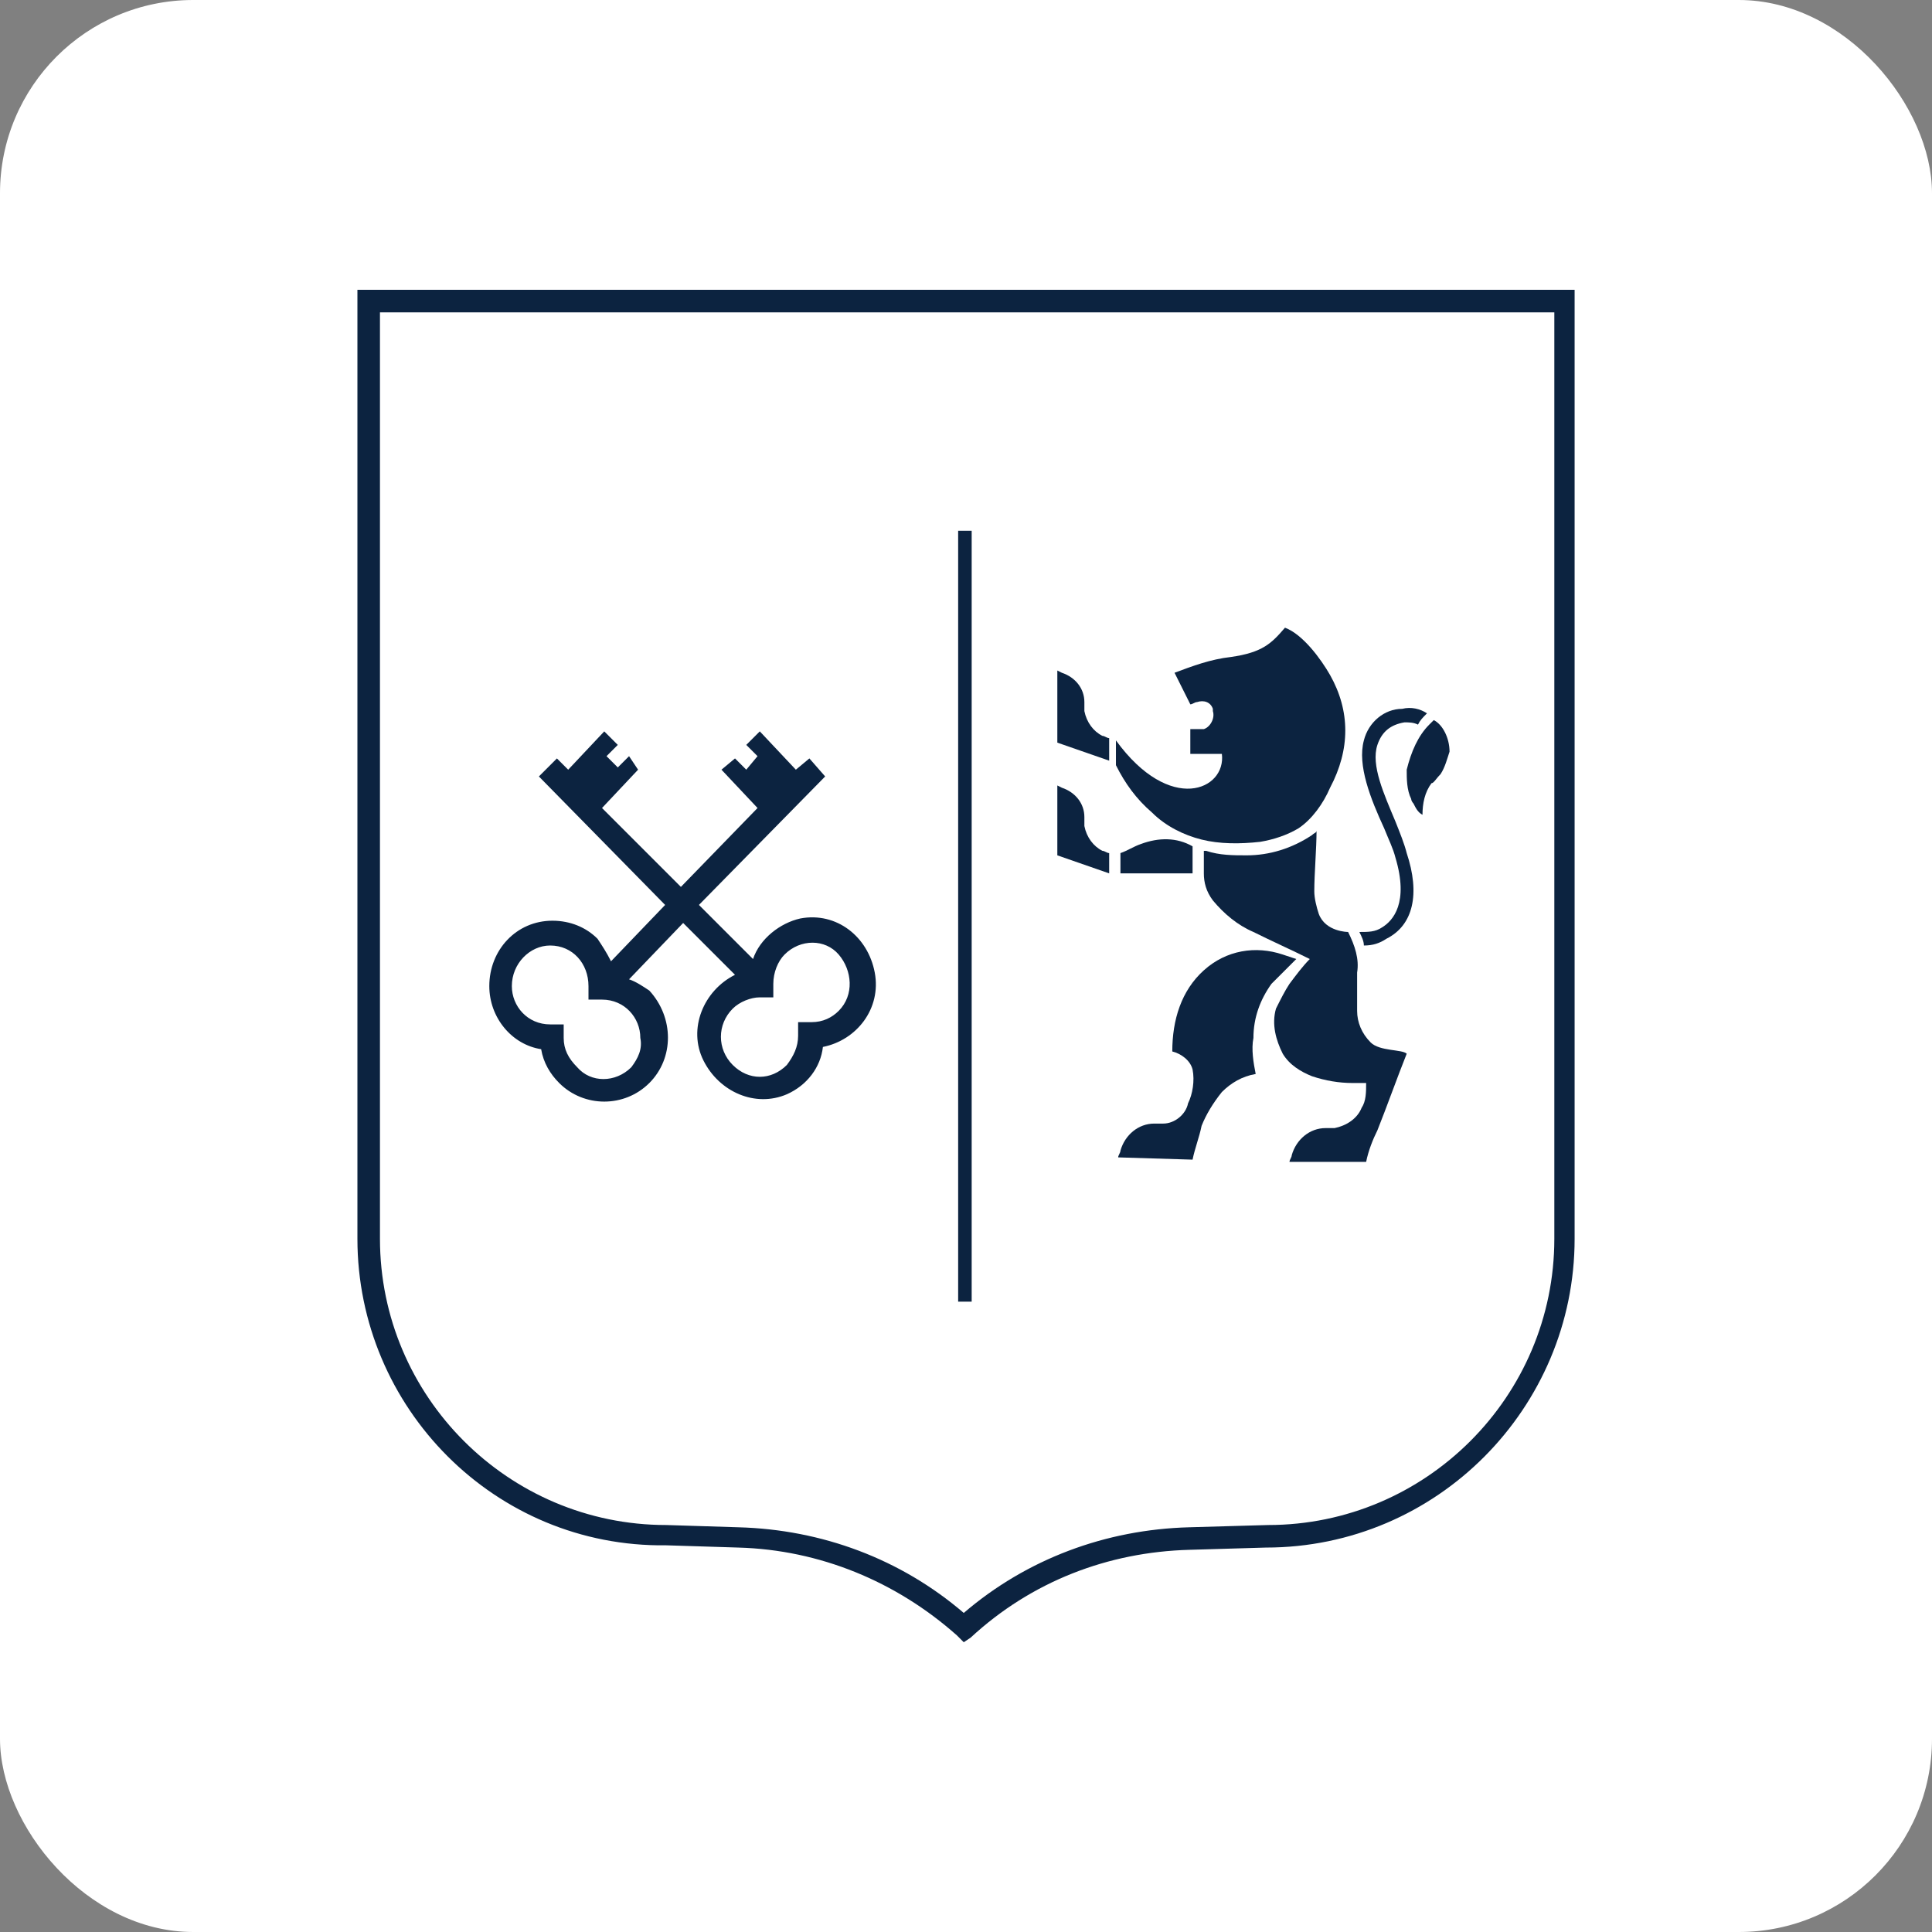 <svg xmlns="http://www.w3.org/2000/svg" version="1.1" xmlns:xlink="http://www.w3.org/1999/xlink" xmlns:svgjs="http://svgjs.dev/svgjs" width="1000" height="1000"><rect width="100%" height="100%" fill="#808080" stroke="none"/><g clip-path="url(#SvgjsClipPath1142)"><rect width="1000" height="1000" fill="#ffffff"></rect><g transform="matrix(11.667,0,0,11.667,185,150)"><svg xmlns="http://www.w3.org/2000/svg" version="1.1" xmlns:xlink="http://www.w3.org/1999/xlink" xmlns:svgjs="http://svgjs.dev/svgjs" width="54" height="60"><svg version="1.1" id="Layer_1" xmlns="http://www.w3.org/2000/svg" xmlns:xlink="http://www.w3.org/1999/xlink" x="0px" y="0px" viewBox="0 0 54 60" style="enable-background:new 0 0 54 60;" xml:space="preserve">
<style type="text/css">
	.st0{fill:#0C2340;}
</style>
<g>
	<g>
		<path class="st0" d="M26.9,60l-0.3-0.3c-2.7-2.4-6.1-3.8-9.7-3.9l-3.2-0.1C6.1,55.8,0,49.6,0,42.1V0h54v42.1
			c0,7.5-6.1,13.7-13.7,13.7l-3.4,0.1c-3.6,0.1-7,1.4-9.7,3.9L26.9,60z M1,1v41.1c0,7,5.7,12.7,12.7,12.7l3.2,0.1
			c3.7,0.1,7.2,1.4,10,3.8c2.8-2.4,6.3-3.7,10-3.8l3.5-0.1c7,0,12.7-5.7,12.7-12.7V1H1z"></path>
	</g>
	<g id="Group_49" transform="translate(-78 -4580.17)">
		<g id="Group_5" transform="translate(92.751 4609.86)">
			<rect id="Rectangle_4" x="11.9" y="-19" class="st0" width="0.6" height="34.2"></rect>
			<path id="Path_17" class="st0" d="M18.6-4.7c-0.1,0-0.2-0.1-0.3-0.1c-0.4-0.2-0.7-0.6-0.8-1.1c0-0.1,0-0.2,0-0.4
				c0-0.6-0.4-1.1-1-1.3l-0.2-0.1v3.1l2.3,0.8V-4.7z"></path>
			<path id="Path_18" class="st0" d="M18.6-9.8c-0.1,0-0.2-0.1-0.3-0.1c-0.4-0.2-0.7-0.6-0.8-1.1c0-0.1,0-0.2,0-0.4
				c0-0.6-0.4-1.1-1-1.3l-0.2-0.1v3.2l2.3,0.8V-9.8z"></path>
			<path id="Path_19" class="st0" d="M33-10.6c-0.1,0.1-0.1,0.1-0.2,0.2c-0.5,0.5-0.8,1.2-1,2c0,0.4,0,0.9,0.2,1.3
				c0,0.1,0.1,0.2,0.1,0.2l0,0c0.1,0.2,0.2,0.4,0.4,0.5c0-0.5,0.1-1,0.4-1.4c0.1,0,0.2-0.2,0.4-0.4c0.2-0.3,0.3-0.7,0.4-1
				C33.7-9.8,33.4-10.4,33-10.6"></path>
			<path id="Path_20" class="st0" d="M22.3,8.9c0.1-0.5,0.3-1,0.4-1.5c0.2-0.5,0.5-1,0.9-1.5c0.4-0.4,0.9-0.7,1.5-0.8
				C25,4.6,24.9,4,25,3.5c0-0.9,0.3-1.7,0.8-2.4C26.1,0.8,26.9,0,26.9,0l-0.6-0.2c-1.2-0.4-2.5-0.2-3.5,0.7s-1.4,2.2-1.4,3.6
				c0.4,0.1,0.8,0.4,0.9,0.8c0.1,0.5,0,1.1-0.2,1.5C22,6.9,21.5,7.3,21,7.3c-0.1,0-0.3,0-0.4,0c-0.7,0-1.3,0.5-1.5,1.2
				c0,0.1-0.1,0.2-0.1,0.3L22.3,8.9z"></path>
			<path id="Path_21" class="st0" d="M22.3-5c-0.7-0.4-1.5-0.4-2.3-0.1c-0.3,0.1-0.6,0.3-0.9,0.4v0.9h3.2C22.3-3.8,22.3-5,22.3-5z"></path>
			<path id="Path_22" class="st0" d="M30.2,3.7c-0.4-0.4-0.6-0.9-0.6-1.4c0-0.6,0-1.1,0-1.7c0.1-0.6-0.1-1.2-0.4-1.8
				c0,0-1,0-1.3-0.8c-0.1-0.3-0.2-0.7-0.2-1c0-0.8,0.1-1.9,0.1-2.7c0,0.1-0.1,0.1-0.2,0.2c-0.9,0.6-1.9,0.9-2.9,0.9
				c-0.6,0-1.2,0-1.8-0.2c-0.1,0-0.1,0-0.1,0v1c0,0.4,0.1,0.8,0.4,1.2l0,0C23.7-2,24.3-1.5,25-1.2c0.8,0.4,1.7,0.8,2.5,1.2
				c-0.3,0.3-0.6,0.7-0.9,1.1c-0.2,0.3-0.4,0.7-0.6,1.1c-0.2,0.7,0,1.4,0.3,2c0.3,0.5,0.8,0.8,1.3,1c0.6,0.2,1.2,0.3,1.8,0.3
				c0.2,0,0.4,0,0.6,0c0,0.4,0,0.8-0.2,1.1c-0.2,0.5-0.7,0.8-1.2,0.9c-0.1,0-0.3,0-0.4,0c-0.7,0-1.3,0.5-1.5,1.2
				c0,0.1-0.1,0.2-0.1,0.3H30c0.1-0.5,0.3-1,0.5-1.4c0.4-1,0.9-2.4,1.3-3.4C31.6,4,30.6,4.1,30.2,3.7"></path>
			<path id="Path_23" class="st0" d="M31.3-6.1c-0.5-1.2-1.1-2.5-0.8-3.4c0.2-0.6,0.6-0.9,1.2-1c0.2,0,0.4,0,0.6,0.1
				c0.1-0.2,0.2-0.3,0.4-0.5c-0.3-0.2-0.7-0.3-1.1-0.2c-0.8,0-1.5,0.6-1.7,1.4c-0.3,1.1,0.3,2.6,0.9,3.9c0.2,0.5,0.4,0.9,0.5,1.3
				c0.6,2-0.1,2.8-0.6,3.1c-0.3,0.2-0.6,0.2-1,0.2c0.1,0.2,0.2,0.4,0.2,0.6c0.4,0,0.7-0.1,1-0.3c1.2-0.6,1.5-2,0.9-3.8
				C31.7-5.1,31.5-5.6,31.3-6.1"></path>
			<path id="Path_24" class="st0" d="M28.4-12.6c-0.4-0.7-1.2-1.8-2-2.1c-0.6,0.7-1,1.1-2.4,1.3c-0.9,0.1-1.7,0.4-2.5,0.7l0.7,1.4
				c0.1,0,0.2-0.1,0.3-0.1c0.3-0.1,0.6,0,0.7,0.3c0,0,0,0,0,0.1c0.1,0.3-0.1,0.7-0.4,0.8l0,0c-0.2,0-0.4,0-0.6,0v1.1
				c0.3,0,0.7,0,0.8,0c0.2,0,0.4,0,0.6,0c0.2,1.6-2.3,2.7-4.7-0.6v1.1c0.4,0.8,0.9,1.5,1.6,2.1c0.6,0.6,1.4,1,2.2,1.2
				c0.8,0.2,1.7,0.2,2.6,0.1c0.6-0.1,1.2-0.3,1.7-0.6c0.6-0.4,1.1-1.1,1.4-1.8C29.3-9.3,29.3-11,28.4-12.6"></path>
			<polygon id="Rectangle_5" class="st0" points="24.1,-12.4 24.7,-12.7 24.9,-12.3 24.2,-12 			"></polygon>
			<path id="Path_25" class="st0" d="M-4.1-0.9c-0.5-0.5-1.2-0.8-2-0.8l0,0c-1.6,0-2.8,1.3-2.8,2.9c0,1.4,1,2.6,2.3,2.8
				c0.1,0.6,0.4,1.1,0.8,1.5c1.1,1.1,2.9,1.1,4,0s1.1-2.9,0-4.1C-2.1,1.2-2.4,1-2.7,0.9l2.4-2.5L2,0.7C0.6,1.4-0.1,3.1,0.6,4.5
				S2.9,6.6,4.3,6c0.9-0.4,1.5-1.2,1.6-2.1c1.5-0.3,2.6-1.7,2.3-3.3C7.9-1,6.5-2.1,4.9-1.8C4-1.6,3.1-0.9,2.8,0L0.4-2.4L6-8.1
				L5.3-8.9L4.7-8.4l-1.6-1.7L2.5-9.5L3-9L2.5-8.4L2-8.9L1.4-8.4L3-6.7l-3.4,3.5l-3.5-3.5l1.6-1.7L-2.7-9l-0.5,0.5L-3.7-9l0.5-0.5
				l-0.6-0.6l-1.6,1.7l-0.5-0.5l-0.8,0.8l5.6,5.7l-2.4,2.5C-3.7-0.3-3.9-0.6-4.1-0.9 M4.2-0.2c0.7-0.7,1.8-0.7,2.4,0s0.7,1.8,0,2.5
				C6.3,2.6,5.9,2.8,5.4,2.8l0,0H4.8v0.6c0,0.5-0.2,0.9-0.5,1.3c-0.7,0.7-1.7,0.7-2.4,0s-0.7-1.8,0-2.5l0,0c0.3-0.3,0.8-0.5,1.2-0.5
				h0.6V1.1C3.7,0.6,3.9,0.1,4.2-0.2 M-2.6,4.8c-0.7,0.7-1.8,0.7-2.4,0C-5.4,4.4-5.6,4-5.6,3.5V2.9h-0.6c-1,0-1.7-0.8-1.7-1.7
				c0-1,0.8-1.8,1.7-1.8l0,0c1,0,1.7,0.8,1.7,1.8l0,0v0.6h0.6c1,0,1.7,0.8,1.7,1.7C-2.1,4-2.3,4.4-2.6,4.8"></path>
		</g>
	</g>
</g>
</svg></svg></g></g><defs><clipPath id="SvgjsClipPath1142"><rect width="1000" height="1000" x="0" y="0" rx="100" ry="100"></rect></clipPath></defs></svg>